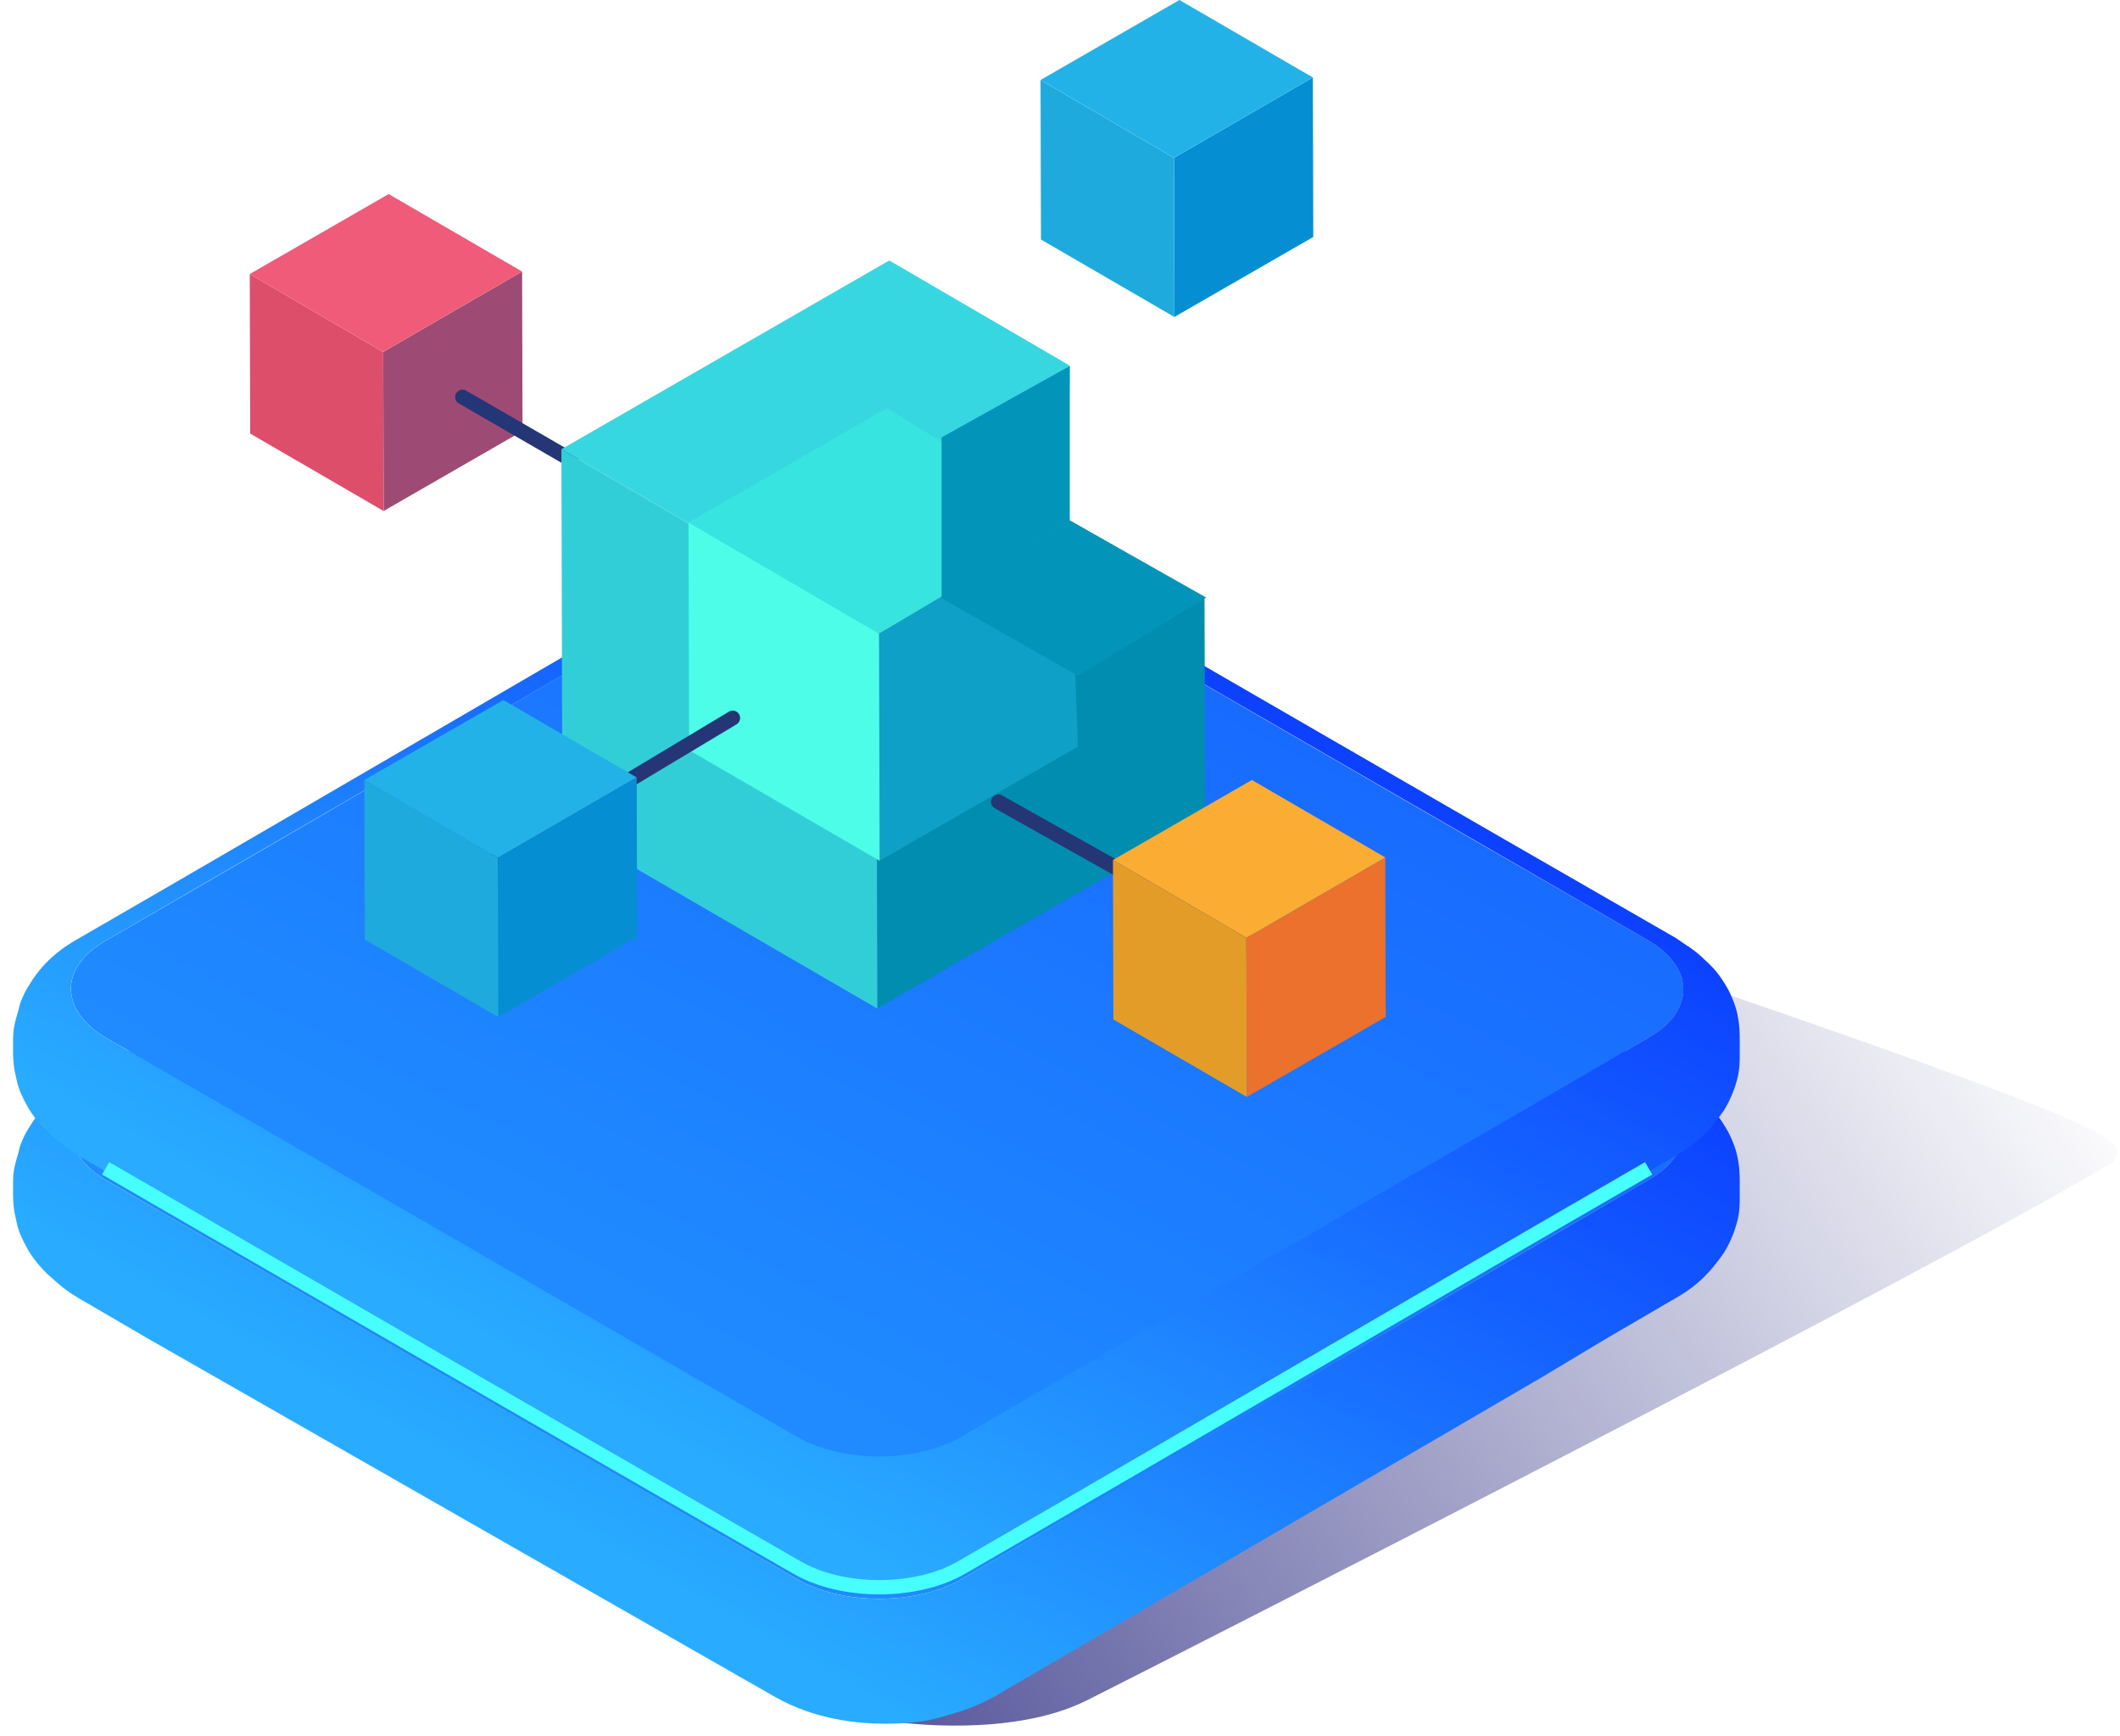 <svg width="149" height="122" viewBox="0 0 149 122" fill="none" xmlns="http://www.w3.org/2000/svg">
<path opacity="0.8" d="M76.39 119.495C70.869 122.265 62.201 121.155 59.367 120.393L117.936 68.704C117.936 68.704 141.679 76.684 146.869 79.335C149.453 80.654 148.759 81.05 148.57 81.622C137.044 88.675 81.911 116.725 76.39 119.495Z" fill="url(#paint0_linear_8691_84177)" fill-opacity="0.8"/>
<path d="M115.875 76.119C119.076 78.02 119.177 81.021 115.875 82.922C99.768 92.226 83.761 101.63 67.653 110.935C64.452 112.835 59.15 112.835 55.948 110.935C39.741 101.63 23.534 92.226 7.426 82.922C4.225 81.021 4.125 78.02 7.426 76.119C23.534 66.815 39.541 57.41 55.648 48.106C58.849 46.206 64.152 46.206 67.353 48.106C83.46 57.41 99.668 66.815 115.875 76.119Z" fill="url(#paint1_linear_8691_84177)"/>
<path d="M122.074 81.122C121.874 80.321 121.473 79.521 121.273 79.221C120.973 78.721 120.573 78.12 119.773 77.42C119.072 76.72 118.472 76.419 117.772 75.919C101.564 66.615 85.357 57.211 69.25 47.907C69.05 47.807 68.85 47.707 68.65 47.707C68.85 47.707 69.05 47.807 69.25 47.907C66.449 46.306 63.447 46.006 61.446 46.006C59.446 46.006 58.045 46.306 57.445 46.506C55.544 47.006 54.543 47.507 53.643 48.007C37.536 57.311 21.529 66.715 5.421 76.019C5.721 75.919 5.921 75.819 6.322 75.819C6.021 75.819 5.721 75.819 5.421 76.019C4.721 76.419 3.22 77.32 2.12 79.121C1.519 80.021 1.319 80.822 1.319 80.922C1.019 81.922 0.919 82.322 0.919 83.123C0.919 83.323 0.919 83.623 1.019 83.823C0.919 83.523 0.919 83.323 0.919 83.123V84.023C0.919 84.323 0.919 84.723 1.019 85.023C0.919 84.723 0.919 84.323 0.919 84.023C0.919 85.023 1.119 85.624 1.219 86.124C1.419 86.924 1.92 87.725 2.02 87.925C2.52 88.725 3.02 89.225 3.32 89.525C4.221 90.326 4.521 90.626 5.521 91.226L10.323 94.028L15.226 96.829L20.128 99.63L25.03 102.431L29.932 105.232L34.834 108.034L39.737 110.835L44.639 113.636L49.541 116.438L54.443 119.239C57.245 120.84 60.246 121.14 62.247 121.14C64.248 121.14 65.648 120.84 66.249 120.639C68.149 120.139 69.15 119.639 70.05 119.139L74.852 116.337L79.655 113.536L84.457 110.735L89.259 107.934L94.061 105.132L98.863 102.331L103.665 99.53L108.468 96.729L112.97 94.028L117.772 91.226C119.372 90.326 120.273 89.325 121.173 88.025C121.673 87.224 121.974 86.324 122.074 85.924C122.274 85.224 122.274 84.623 122.274 84.023V83.123C122.274 82.622 122.274 82.022 122.074 81.122ZM115.871 82.922L67.649 110.935C64.448 112.836 59.145 112.836 55.944 110.935L7.422 82.922C4.221 81.022 4.121 78.02 7.422 76.119L55.644 48.107C58.845 46.206 64.148 46.206 67.349 48.107L115.871 76.119C119.072 78.02 119.172 81.022 115.871 82.922Z" fill="url(#paint2_linear_8691_84177)"/>
<path d="M115.875 66.114C119.076 68.015 119.177 71.016 115.875 72.917C99.768 82.221 83.761 91.626 67.653 100.93C64.452 102.831 59.15 102.831 55.948 100.93C39.741 91.626 23.534 82.221 7.426 72.917C4.225 71.016 4.125 68.015 7.426 66.114C23.534 56.81 39.541 47.406 55.648 38.101C58.849 36.201 64.152 36.201 67.353 38.101C83.46 47.406 99.668 56.81 115.875 66.114Z" fill="url(#paint3_linear_8691_84177)"/>
<path d="M122.074 71.116C121.874 70.315 121.473 69.515 121.273 69.215C120.973 68.715 120.573 68.114 119.773 67.414C119.072 66.714 118.472 66.414 117.772 65.913C101.564 56.609 85.357 47.205 69.25 37.901C69.05 37.801 68.85 37.701 68.65 37.701C68.85 37.701 69.05 37.801 69.25 37.901C66.449 36.3 63.447 36 61.446 36C59.446 36 58.045 36.3 57.445 36.5C55.544 37 54.543 37.501 53.643 38.001C37.536 47.305 21.529 56.709 5.421 66.013C5.721 65.913 5.921 65.813 6.322 65.813C6.021 65.813 5.721 65.813 5.421 66.013C4.721 66.414 3.22 67.314 2.12 69.115C1.519 70.015 1.319 70.816 1.319 70.916C1.019 71.916 0.919 72.316 0.919 73.117C0.919 73.317 0.919 73.617 1.019 73.817C0.919 73.517 0.919 73.317 0.919 73.117V74.017C0.919 74.317 0.919 74.717 1.019 75.017C0.919 74.717 0.919 74.317 0.919 74.017C0.919 75.017 1.119 75.618 1.219 76.118C1.419 76.918 1.92 77.719 2.02 77.919C2.52 78.719 3.02 79.219 3.32 79.52C4.221 80.32 4.521 80.62 5.521 81.22L10.323 84.022L15.226 86.823L20.128 89.624L25.03 92.425L29.932 95.227L34.834 98.028L39.737 100.829L44.639 103.63L49.541 106.432L54.443 109.233C57.245 110.834 60.246 111.134 62.247 111.134C64.248 111.134 65.648 110.834 66.249 110.634C68.149 110.133 69.15 109.633 70.05 109.133L74.852 106.332L79.655 103.53L84.457 100.729L89.259 97.928L94.061 95.127L98.863 92.325L103.665 89.524L108.468 86.723L112.97 84.022L117.772 81.22C119.372 80.32 120.273 79.32 121.173 78.019C121.673 77.219 121.974 76.318 122.074 75.918C122.274 75.218 122.274 74.617 122.274 74.017V73.117C122.274 72.617 122.274 72.016 122.074 71.116ZM115.871 72.917L67.649 100.929C64.448 102.83 59.145 102.83 55.944 100.929L7.422 72.917C4.221 71.016 4.121 68.014 7.422 66.114L55.644 38.101C58.845 36.2 64.148 36.2 67.349 38.101L115.871 66.114C119.072 68.014 119.172 71.016 115.871 72.917Z" fill="url(#paint4_linear_8691_84177)"/>
<g filter="url(#filter0_d_8691_84177)">
<path d="M115.872 82.107C99.765 91.412 83.757 100.816 67.65 110.12C64.449 112.021 59.146 112.021 55.945 110.12C39.738 100.816 23.53 91.412 7.423 82.107" stroke="#48FFFF" stroke-width="1.006"/>
</g>
<path d="M92.272 5.443L92.301 16.654L82.54 22.274L82.511 11.093L92.272 5.443Z" fill="#058FD2"/>
<path d="M82.538 22.276L73.162 16.833L73.132 5.623L82.509 11.095L82.538 22.276Z" fill="#1FAADE"/>
<path d="M82.508 11.092L73.132 5.62L82.893 0L92.27 5.443L82.508 11.092Z" fill="#22B2E7"/>
<path d="M36.696 19.08L36.725 30.291L26.964 35.911L26.935 24.73L36.696 19.08Z" fill="#9D4B75"/>
<path d="M26.961 35.913L17.584 30.47L17.555 19.259L26.931 24.732L26.961 35.913Z" fill="#DD4E6B"/>
<path d="M26.932 24.73L17.555 19.258L27.316 13.638L36.693 19.081L26.932 24.73Z" fill="#EF5B79"/>
<path d="M32.508 27.905L40.142 32.315" stroke="#243675" stroke-width="1.039" stroke-linecap="round"/>
<path d="M75.185 36.574L84.658 41.992L84.7 57.61L61.659 70.876L61.589 44.484L75.185 36.574Z" fill="#008DB0"/>
<path d="M61.66 70.879L39.527 58.032L39.457 31.57L61.59 44.487L61.66 70.879Z" fill="#32CED8"/>
<path d="M61.593 44.487L39.459 31.57L62.5 18.304L75.181 25.692L75.053 36.508L61.593 44.487Z" fill="#37D7E1"/>
<path d="M75.159 36.527L75.767 52.467L61.827 60.493L61.785 44.526L75.159 36.527Z" fill="#0EA0C6"/>
<path d="M61.825 60.494L48.434 52.722L48.392 36.712L61.783 44.527L61.825 60.494Z" fill="#4DFDE8"/>
<path d="M61.784 44.527L48.393 36.713L62.333 28.687L75.157 36.592L61.784 44.527Z" fill="#38E4DF"/>
<path d="M31.999 62.16L51.498 50.459" stroke="#243675" stroke-width="1.039" stroke-linecap="round"/>
<path d="M44.751 54.64L44.781 65.85L35.019 71.47L34.99 60.289L44.751 54.64Z" fill="#058FD2"/>
<path d="M35.016 71.471L25.639 66.028L25.609 54.817L34.986 60.29L35.016 71.471Z" fill="#1FAADE"/>
<path d="M34.988 60.288L25.611 54.816L35.372 49.196L44.749 54.638L34.988 60.288Z" fill="#22B2E7"/>
<path d="M70.171 56.35L92.215 68.73" stroke="#243675" stroke-width="1.039" stroke-linecap="round"/>
<path d="M97.362 60.257L97.391 71.468L87.63 77.088L87.601 65.907L97.362 60.257Z" fill="#EB712C"/>
<path d="M87.628 77.089L78.251 71.647L78.222 60.436L87.598 65.908L87.628 77.089Z" fill="#E39C28"/>
<path d="M87.601 65.908L78.224 60.436L87.986 54.816L97.362 60.258L87.601 65.908Z" fill="#FBAC33"/>
<path d="M75.187 36.576V25.723L66.18 30.736V41.992L75.187 36.576Z" fill="#0394B9"/>
<path d="M84.774 41.993L75.186 36.574L66.097 41.993L75.769 47.497L84.774 41.993Z" fill="#0394B9"/>
<defs>
<filter id="filter0_d_8691_84177" x="4.246" y="78.746" width="114.803" height="36.228" filterUnits="userSpaceOnUse" color-interpolation-filters="sRGB">
<feFlood flood-opacity="0" result="BackgroundImageFix"/>
<feColorMatrix in="SourceAlpha" type="matrix" values="0 0 0 0 0 0 0 0 0 0 0 0 0 0 0 0 0 0 127 0" result="hardAlpha"/>
<feOffset/>
<feGaussianBlur stdDeviation="1.463"/>
<feComposite in2="hardAlpha" operator="out"/>
<feColorMatrix type="matrix" values="0 0 0 0 0.282 0 0 0 0 1 0 0 0 0 1 0 0 0 1 0"/>
<feBlend mode="normal" in2="BackgroundImageFix" result="effect1_dropShadow_8691_84177"/>
<feBlend mode="normal" in="SourceGraphic" in2="effect1_dropShadow_8691_84177" result="shape"/>
</filter>
<linearGradient id="paint0_linear_8691_84177" x1="143.861" y1="68.704" x2="65.516" y2="121.139" gradientUnits="userSpaceOnUse">
<stop stop-color="#060C6E" stop-opacity="0"/>
<stop offset="1" stop-color="#04026A"/>
</linearGradient>
<linearGradient id="paint1_linear_8691_84177" x1="61.651" y1="46.681" x2="35.624" y2="96.578" gradientUnits="userSpaceOnUse">
<stop stop-color="#186BFF"/>
<stop offset="1" stop-color="#1F8BFF"/>
</linearGradient>
<linearGradient id="paint2_linear_8691_84177" x1="95.897" y1="52.809" x2="58.565" y2="118.573" gradientUnits="userSpaceOnUse">
<stop stop-color="#0832FF"/>
<stop offset="1" stop-color="#29ACFF"/>
</linearGradient>
<linearGradient id="paint3_linear_8691_84177" x1="61.651" y1="36.676" x2="35.624" y2="86.573" gradientUnits="userSpaceOnUse">
<stop stop-color="#186BFF"/>
<stop offset="1" stop-color="#1F8BFF"/>
</linearGradient>
<linearGradient id="paint4_linear_8691_84177" x1="95.897" y1="42.803" x2="58.565" y2="108.567" gradientUnits="userSpaceOnUse">
<stop stop-color="#0832FF"/>
<stop offset="1" stop-color="#29ACFF"/>
</linearGradient>
</defs>
</svg>
